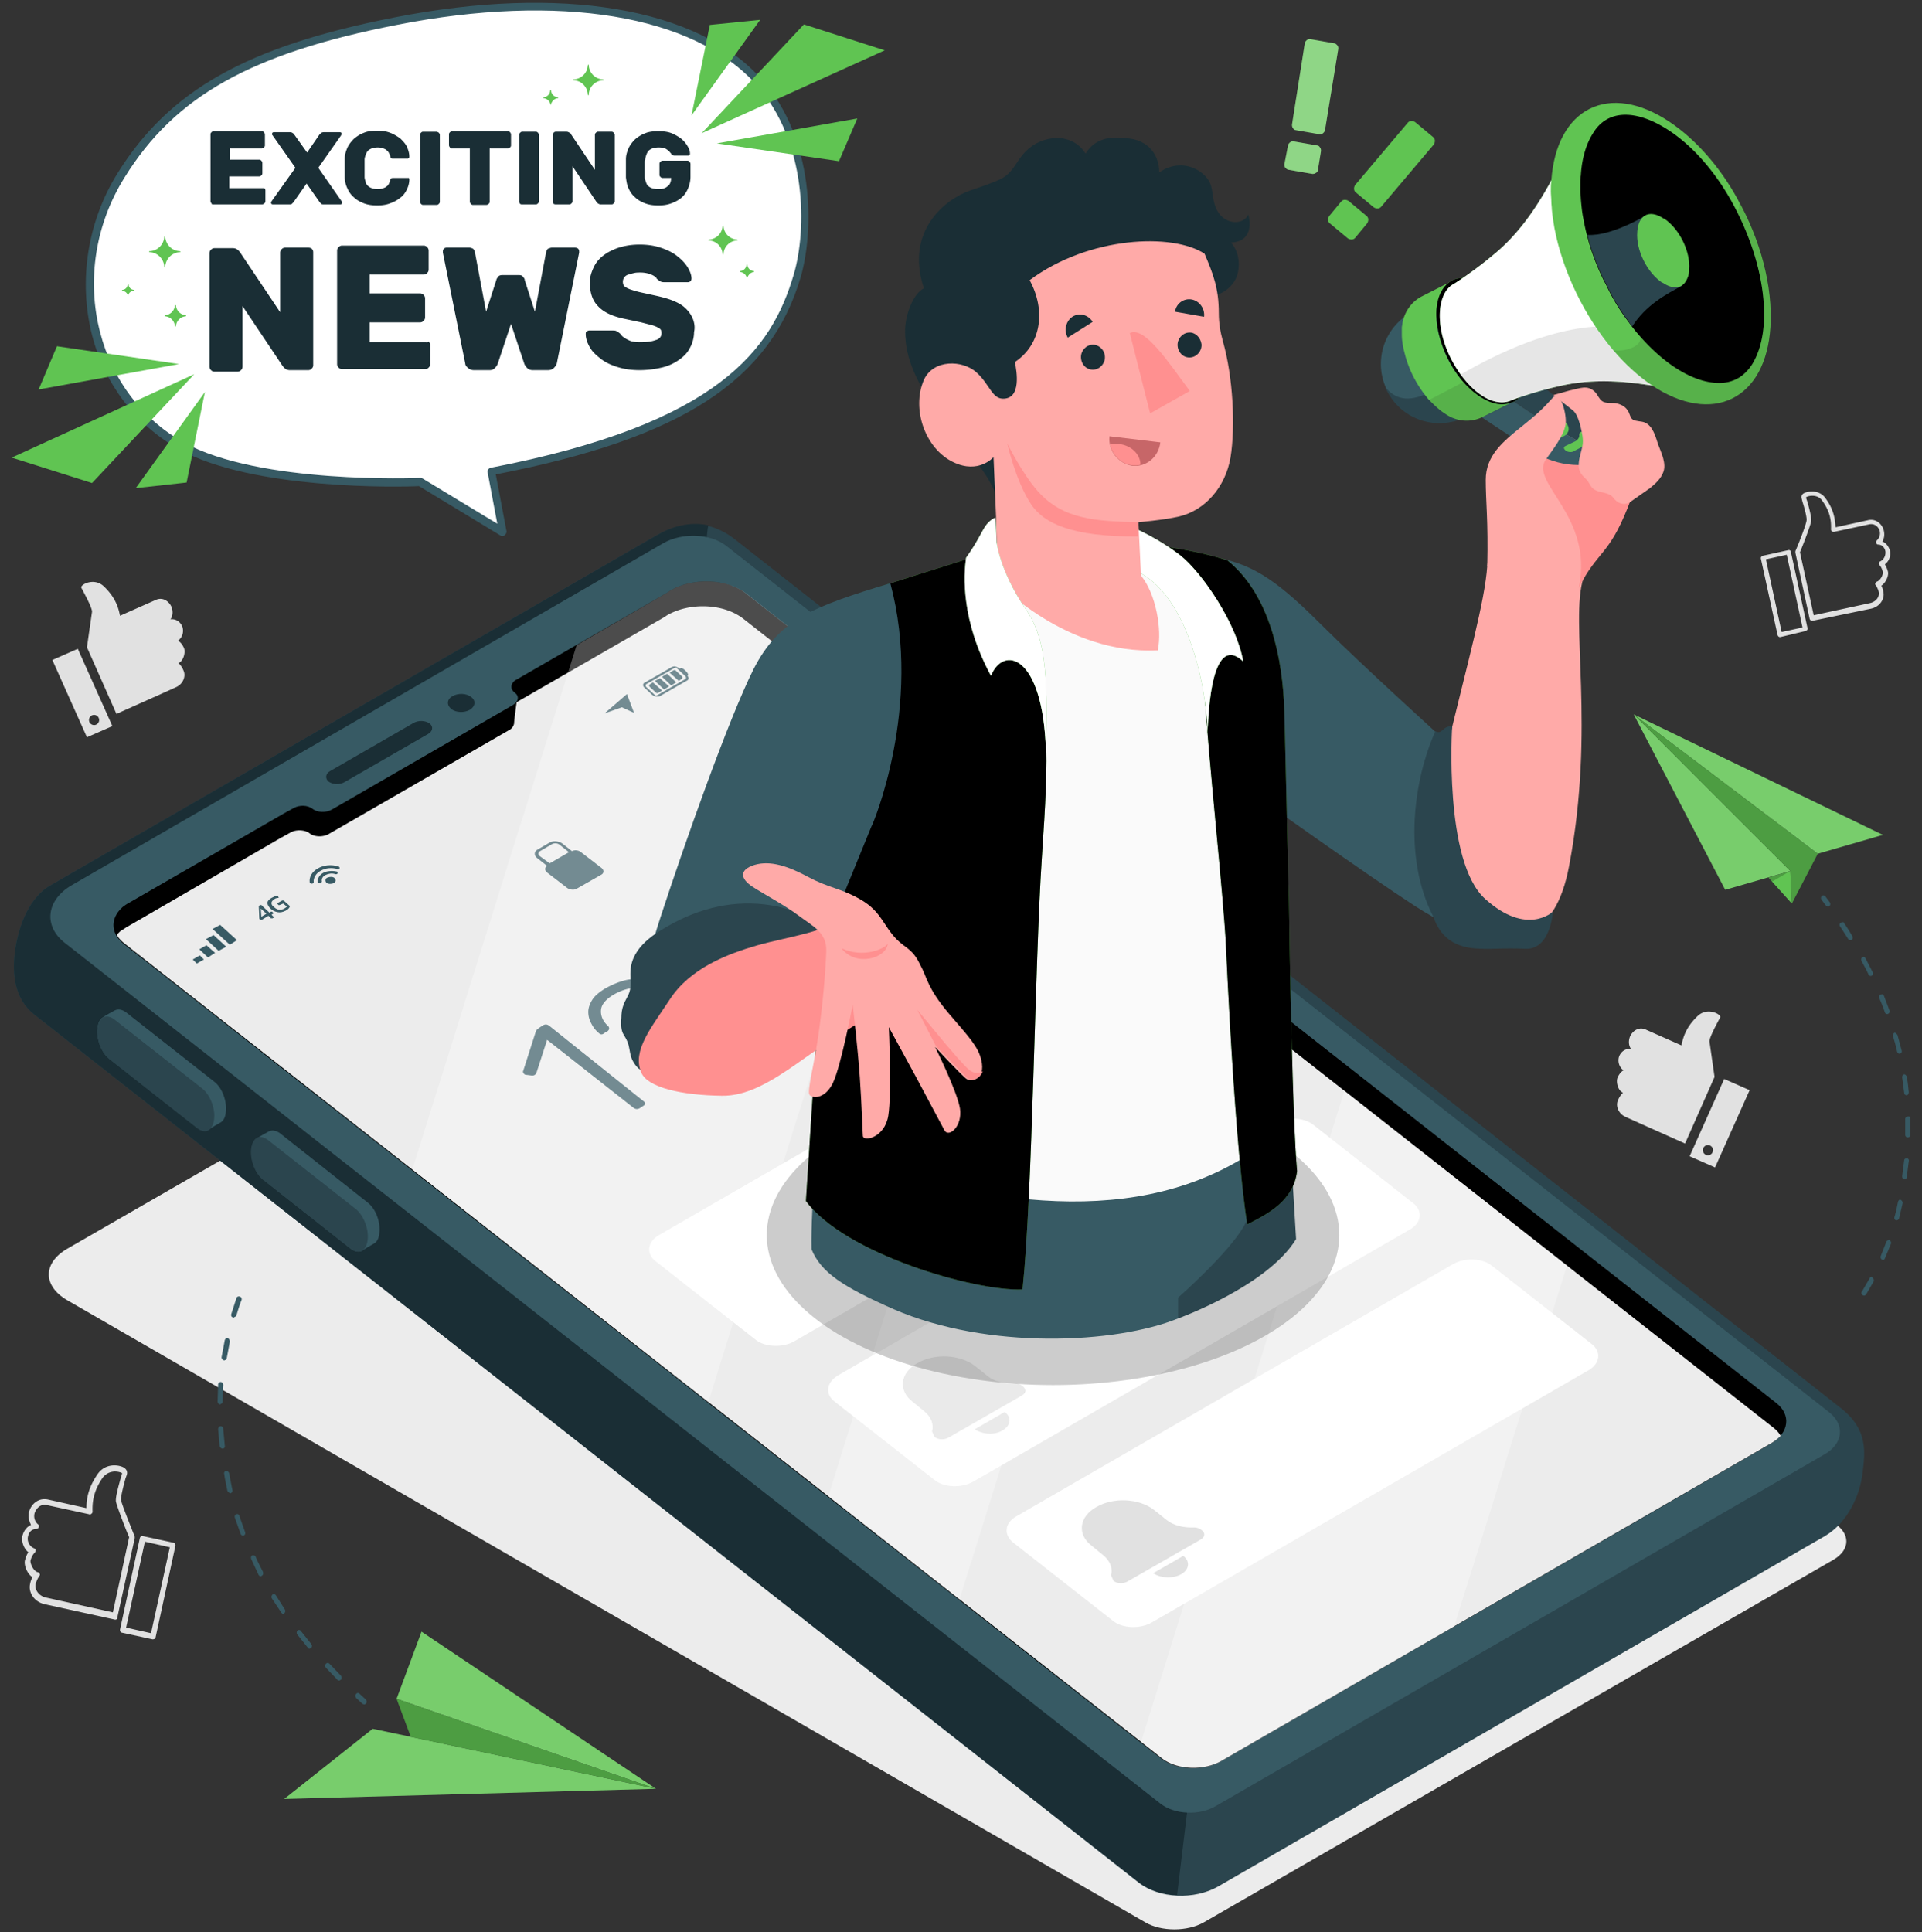 <svg xmlns="http://www.w3.org/2000/svg" viewBox="0 0 378 380" xmlns:v="https://vecta.io/nano"><rect x="0" y="0" width="378" height="380" fill="#333333" stroke="none"/><style><![CDATA[.T{fill:#60c452}.U{fill:#375a64}.V{fill:#fff}.W{fill:#2b454e}.X{opacity:.15}.Y{fill:#ff9090}.Z{opacity:.2}.a{fill:#1a2e35}.b{fill:#ffaaa8}]]></style><path d="M360.5 299.4L146.8 176.1c-3.5-2-9.3-2-12.9 0L13.2 245.6c-4.8 2.8-4.8 7.3 0 10.1l212.1 122.4c3.1 1.8 8.2 1.8 11.4 0l123.8-71.3c3.5-2 3.5-5.3 0-7.4z" fill="#ececec"/><path d="M129 351.8L73.3 340l-17.4 13.8z" class="T"/><g class="X V"><path d="M129 351.8L73.3 340l-17.4 13.8z"/></g><path d="M129 351.8l-51-17.7 4.9-13.2z" class="T"/><g class="X V"><path d="M129 351.8l-51-17.7 4.9-13.2z"/></g><path d="M78 334.1l2.8 7.5 48.2 10.2z" class="T"/><g class="Z"><path d="M78 334.1l2.8 7.5 48.2 10.2z"/></g><path d="M71.7 335.2c.1 0 .2-.1.3-.2.2-.2.1-.6-.1-.8l-1.2-1.1c-.2-.2-.5-.2-.7.1-.2.2-.1.6.1.8l1.2 1.1c.2.1.3.1.4.1zm-5.4-4.9l-2.2-2.3a.61.61 0 0 1 0-.8c.2-.2.5-.2.7 0l2.2 2.3c.2.2.2.6.1.8-.1.1-.2.1-.3.2-.3 0-.4 0-.5-.2zm-5.8-6.3l-2-2.5a.61.61 0 0 1 0-.8c.2-.2.5-.2.7.1l2 2.5a.61.61 0 0 1 0 .8c-.1.1-.2.1-.2.1-.2.1-.4 0-.5-.2zm-5.2-6.9l-1.8-2.7c-.2-.3-.1-.6.1-.8s.5-.1.7.2l1.7 2.7c.2.3.1.6-.1.8-.1 0-.1.1-.2.1s-.3-.1-.4-.3zm-4.5-7.5l-1.4-3c-.1-.3 0-.6.2-.7s.6 0 .7.3c.4 1 .9 1.9 1.4 2.9.1.3.1.6-.2.8 0 0-.1 0-.1.1-.3 0-.5-.1-.6-.4zm-3.5-8l-1.1-3.1c-.1-.3 0-.6.3-.7s.6.1.6.4l1.1 3.1c.1.3 0 .6-.3.7h-.1c-.2 0-.4-.1-.5-.4zm-2.6-8.5l-.5-2.5-.1-.7c-.1-.3.1-.6.4-.6s.5.2.6.5l.1.7.5 2.5c.1.3-.1.6-.4.7-.2-.1-.5-.3-.6-.6zm-.9-8.2c-.3 0-.5-.2-.6-.5l-.3-3.3c0-.3.2-.6.5-.6a.47.47 0 0 1 .5.5l.3 3.2c.1.4-.1.7-.4.7zm-.5-8.7c-.3 0-.5-.3-.5-.6l.1-3.3c0-.3.3-.5.5-.5.3 0 .5.3.5.6-.1 1.1-.1 2.2-.1 3.2 0 .3-.2.5-.4.5 0 .1 0 .1-.1.1zm.7-8.7c-.3-.1-.5-.4-.4-.7l.6-3.2c.1-.3.3-.5.6-.4s.4.4.4.7l-.6 3.2c0 .2-.2.4-.4.4-.1.1-.2.1-.2 0zm1.8-8.4c-.3-.1-.4-.4-.3-.7l1-3.1c.1-.3.4-.4.7-.3s.4.5.3.7c-.4 1-.7 2-1 3-.1.2-.2.3-.4.3-.1.2-.2.2-.3.1z" class="U"/><path d="M352.1 171.3l-30.8-30.8 18 34.5z" class="T"/><path d="M352.1 171.3l-30.8-30.8 18 34.5z" class="V X"/><path d="M321.3 140.5l36.2 27.4 12.8-3.7z" class="T"/><path d="M321.3 140.5l36.2 27.4 12.8-3.7z" class="V X"/><path d="M357.5 167.9l-5.1 9.8-.3-6.4-30.8-30.8z" class="T"/><path d="M357.5 167.9l-5.1 9.8-.3-6.4-30.8-30.8z" class="Z"/><path d="M352.4 177.7l-4.6-5.1 4.3-1.3z" class="T"/><path d="M352.1 171.3l-4.3 1.3.7.8z" class="Z"/><path d="M358.6 176.1c-.1 0-.2 0-.3.1-.2.2-.2.5-.1.7l.9 1.2c.2.2.5.3.7.1s.2-.5.1-.7l-.9-1.2c-.2-.2-.3-.2-.4-.2zm4.1 5.5c.6.8 1.1 1.7 1.6 2.5.1.2.1.6-.1.7-.2.2-.5.1-.7-.1l-1.6-2.5c-.2-.2-.1-.6.1-.7.1-.1.2-.1.3-.1.2-.1.4 0 .4.2zm4.2 6.9l1.4 2.7c.1.3 0 .6-.2.7s-.5 0-.6-.2c-.4-.9-.9-1.8-1.4-2.7-.1-.3-.1-.6.2-.7.1-.1.2-.1.2-.1.2 0 .3.1.4.3zm3.6 7.3l1.1 2.9c.1.3 0 .6-.3.7-.2.1-.5 0-.6-.3-.3-.9-.7-1.9-1.1-2.8-.1-.3 0-.6.2-.7h.2c.2-.1.4 0 .5.2zm2.7 7.8l.8 3c.1.3-.1.6-.3.6-.3.1-.5-.1-.6-.4-.2-1-.5-2-.8-3-.1-.3.1-.6.3-.7h.1c.2.1.4.3.5.5zm1.8 8.1c.2 1 .3 2.1.4 3.1 0 .3-.2.6-.4.6a.47.47 0 0 1-.5-.5l-.4-3c0-.3.1-.6.4-.6h.1c.1 0 .3.2.4.4zm.7 8.3v2.5.7a.5.5 0 1 1-1 0v-.7-2.4a.47.47 0 0 1 .5-.5c.3-.1.5.1.5.4zm-.7 7.8c.3 0 .5.3.4.6l-.4 3.1c0 .3-.3.5-.5.4-.3 0-.4-.3-.4-.6l.4-3.1c0-.2.2-.4.5-.4zm-1.2 8.2c.3.1.4.4.4.6l-.7 3c-.1.3-.3.4-.6.4-.3-.1-.4-.4-.3-.7.3-1 .5-2 .7-3 .1-.2.2-.4.5-.4v.1zm-2.2 7.9c.2.1.4.4.3.7l-1.2 2.9c-.1.3-.4.4-.6.2-.2-.1-.3-.4-.2-.7l1.1-2.8c.1-.2.3-.3.4-.3.1-.1.2-.1.2 0zm-3.3 7.4c.2.2.3.5.2.7l-1.5 2.6c-.2.2-.4.3-.7.1-.2-.2-.3-.5-.1-.7l1.5-2.6c.1-.2.2-.3.4-.3l.2.2z" class="U"/><path d="M144.7 106.2L362 276.9c5.5 4.3 4.8 8.8 4.3 12.9s-2.8 9.6-7.4 12.3L239.6 371c-4.7 2.7-11.6 2.4-15.6-.7L6.7 199.5c-3.9-3.1-4.3-8-3.8-12.1s2.3-10.5 6.9-13.2l119.3-68.9c4.6-2.6 10.1-3.5 15.6.9z" class="W"/><path d="M138.3 111.5L15.6 182.3l218.2 171.3-2.3 19.1c-2.8-.1-5.5-1-7.5-2.5L6.7 199.5c-3.9-3.1-4.3-8-3.8-12.1s2.3-10.5 6.9-13.2l119.3-68.9c2.9-1.7 6.4-2.8 10.2-2l-.1.6-.9 7.6z" class="a"/><path d="M359.8 277.8L142.9 107.4c-3.1-2.5-8.7-2.7-12.4-.6L14.1 174.1c-5 2.9-5.6 8-1.4 11.3l215.5 169.3c2.8 2.2 7.7 2.4 10.9.5l119.6-69.1c3.8-2.1 4.2-5.8 1.1-8.3zM72.3 236.5c1.6 1.2 2.6 3.9 2.3 6.1-.1 1-.5 1.7-1.1 2-.4.2-1.9 1.1-2.3 1.4-.6.3-1.4.2-2.2-.4L51.8 232c-1.6-1.2-2.6-3.9-2.3-6.1.1-1 .5-1.7 1-2 .4-.3 2-1.2 2.4-1.4.6-.3 1.4-.2 2.2.4l17.2 13.6z" class="U"/><path d="M70 237.8l-17.3-13.6c-1.6-1.2-3-.5-3.3 1.7-.3 2.1.8 4.9 2.3 6.1L69 245.6c1.6 1.2 3 .5 3.3-1.7.3-2.1-.8-4.9-2.3-6.1z" class="W"/><path d="M42.1 212.7c1.6 1.2 2.6 3.9 2.3 6.1-.1 1-.5 1.7-1.1 2-.4.2-1.9 1.1-2.3 1.4-.6.3-1.4.2-2.2-.4l-17.3-13.6c-1.6-1.2-2.6-3.9-2.3-6.1.1-1 .5-1.7 1-2 .4-.3 2-1.2 2.4-1.4.6-.3 1.4-.2 2.2.4l17.3 13.6z" class="U"/><path d="M39.8 214.1l-17.3-13.6c-1.6-1.2-3-.5-3.3 1.7-.3 2.1.8 4.9 2.3 6.1l17.3 13.6c1.6 1.2 3 .5 3.3-1.7s-.8-4.9-2.3-6.1z" class="W"/><path d="M146.8 116.8l202.5 159.1c3 2.3 2.6 5.9-1 8l-108.2 62.5c-3.5 2-8.8 1.8-11.8-.6l-204-160.2c-2.4-1.9-2.6-4.6-.7-6.7l.5-.5c.4-.3.8-.6 1.2-.8L55.8 160l2-1.1c1.1-.6 2.7-.6 3.7.2.9.7 2.6.8 3.8.1l35.5-20.5c1.2-.7 1.4-1.8.4-2.5-.9-.7-.8-1.7.1-2.4.1 0 .1-.1.2-.1l29.8-17.2.6-.4c4.5-2.6 11.2-2.3 14.9.7z"/><path d="M60.9 163.9c-.9-.7-2.6-.8-3.7-.2l-2 1.1-30.4 17.6c-.4.3-.8.5-1.2.8l-.5.5c-.1.1-.1.1-.1.2.3.6.8 1.1 1.4 1.6l204 160.2c3 2.4 8.3 2.6 11.8.6l108.2-62.5c.7-.4 1.3-.9 1.8-1.4-.3-.6-.8-1.1-1.4-1.6L146.2 121.7c-3.8-3-10.5-3.3-15-.7l-.6.4-29 16.7s-.5 3.7-.5 4.2a1.82 1.82 0 0 1-1 1.3L64.7 164c-1.2.7-2.9.6-3.8-.1z" fill="#ececec"/><g class="U"><path d="M53.3 180.6s-.1 0-.1-.1l-.4-.4-1.3.8h-.2l-.2-.1-.1-.1v-.1l-.1-2.3v-.1l.1-.1.2-.1h.2s.1 0 .1.1l1.5 1.4.3-.2h.2s.1 0 .1.1l.1.1.1.1s0 .1-.1.1l-.3.2.4.4.1.1s0 .1-.1.1l-.2.1h-.3zm-.9-.9l-1.1-1 .1 1.6 1-.6z"/><path d="M54.6 179.4c-.5-.1-1-.3-1.4-.7s-.6-.8-.6-1.1c0-.4.3-.7.8-1l.6-.3c.2-.1.4-.1.6-.1h.1v.1l.1.2v.1h-.1c-.3 0-.6.1-.8.3-.3.2-.5.4-.5.7s.1.5.5.8c.3.3.7.5 1 .5s.7 0 1-.2c.1-.1.2-.1.3-.2s.2-.1.2-.2l-.7-.6-.7.3h-.2s-.1 0-.1-.1l-.1-.1-.1-.1s0-.1.1-.1l.9-.5h.2c.1 0 .1 0 .2.1l1 .9.1.1v.1c-.1.3-.4.6-.8.8-.6.3-1.1.4-1.6.3zm11.2-6.7c.3.3.3.8-.2 1-.4.2-1.1.2-1.4-.1s-.3-.8.2-1 1.1-.2 1.4.1zm-2.3-1c-.8.5-1.1 1.2-1 1.8 0 .1.2.2.4.2h0c.2 0 .4-.2.4-.3-.1-.5.1-1 .7-1.3s1.3-.4 1.9-.2c.2.1.5 0 .5-.2h0c0-.1 0-.3-.2-.3-.9-.2-2-.1-2.7.3zm-1-.9c-1.2.7-1.7 1.7-1.6 2.7 0 .1.2.3.4.3h0c.2 0 .4-.1.4-.3-.1-.8.4-1.7 1.3-2.2 1-.6 2.2-.7 3.3-.4.2.1.5 0 .5-.2h0c0-.1-.1-.3-.3-.3-1.3-.4-2.8-.3-4 .4zm-23.8 18.7l-.8-.8 1.4-.8.8.8zm2.2-1.2l-1.7-1.6 1.4-.8 1.7 1.5zM43 187l-2.5-2.3 1.5-.8 2.5 2.3zm2.2-1.2l-3.4-3.1 1.5-.8 3.3 3zm87.7-54.7c-.3-.1-.6 0-.8.1l-5.4 3.1c-.3.2-.3.6 0 .9l1.5 1.4c.2.2.5.3.8.4h.4c.2 0 .3 0 .4-.1l5.4-3.1c.3-.2.3-.6 0-.9l-1.5-1.4c-.3-.2-.5-.3-.8-.4zm-3.9 5.7c-.1 0-.2-.1-.3-.2l-1.5-1.4c-.3-.2-.3-.6 0-.7l5.4-3.1c.1 0 .1-.1.2-.1h.1c.1 0 .2.1.3.2l1.5 1.4c.3.2.3.6 0 .7l-5.4 3.1c-.1.1-.2.1-.3.1zm-.6-2.6l1.8 1.6-.8.5h-.3l-1.3-1.2c-.2-.2-.2-.4 0-.5l.6-.4zm.4-.3l1-.5 1.8 1.6-1 .6zm1.4-.8l1-.6 1.8 1.7-1 .6z"/><path d="M132.8 131.8l1.3 1.2c.2.2.1.5-.3.7l-.3.2-1.8-1.6.8-.5h.3zm1.1-.4c.1-.1.5.1.8.4l.3.3c.3.3.4.6.3.7l-.3.2-1.4-1.3c0-.2.1-.2.3-.3zm-15 8.9l4.4-3.8 1.4 3.7-2.4-1.1z"/></g><path d="M65 151.6l16.3-9.4c1-.6 2.4-.5 3.2.1s.6 1.6-.4 2.1l-16.3 9.4c-1 .6-2.4.5-3.2-.1-.7-.6-.6-1.6.4-2.1zm24-14.7c1.1-.6 2.7-.6 3.7.2.9.7.8 1.8-.3 2.5-1.1.6-2.7.6-3.7-.2-.9-.8-.8-1.9.3-2.5z" class="a"/><g class="U"><path d="M112.5 167.4h0l-1.9-1.5c-.7-.5-1.8-.6-2.5-.2l-2.4 1.4c-.7.4-.7 1.2 0 1.7l1.9 1.5h0c-.5.3-.5.9 0 1.3l3.9 3c.5.4 1.4.5 1.9.2l4.9-2.8c.5-.3.5-.9 0-1.3l-3.9-3c-.5-.5-1.4-.6-1.9-.3zm-6.3 1c-.4-.3-.4-.7 0-1l2.4-1.4c.4-.2 1-.2 1.4.1l1.9 1.5-3.8 2.2-1.9-1.4zm20.4 48.2c.4.3.4.6-.1.9l-.6.4c-.5.3-.9.3-1.4-.1l-16.9-13.3-2.1 6.5c-.2.4-.5.6-1.1.5l-.8-.1c-.3 0-.5-.1-.6-.3-.1-.1-.2-.3-.1-.5l2.5-7.8a1.38 1.38 0 0 1 .3-.4c.1-.1.3-.2.4-.3l.6-.4c.5-.3.9-.3 1.4.1l18.5 14.8zm-8.8-13.4c-.6-.5-1.1-1.1-1.5-1.9-.4-.7-.6-1.5-.6-2.3s.3-1.6.8-2.4 1.5-1.6 2.7-2.3c1.3-.7 2.5-1.2 3.7-1.5s2.4-.3 3.5-.3c1.1.1 2.1.3 3.1.7s1.8.9 2.5 1.5c1.2.9 1.9 1.9 2.2 3s.3 2.3.1 3.8l-1.1 9.8 11.2-6.5c.5-.3 1-.3 1.4.1l.4.3c.4.3.4.6-.1.9l-13.7 7.9c-.5.3-.9.3-1.4-.1l-.4-.3c-.2-.1-.3-.3-.4-.5s-.1-.5 0-.9l1.3-10.8.2-1.9c0-.5-.1-1-.2-1.5-.1-.4-.3-.8-.6-1.1s-.6-.7-1.1-1c-1.3-1-2.7-1.5-4.3-1.6s-3.2.4-4.8 1.3c-1.5.9-2.4 1.9-2.5 3s.3 2.2 1.4 3.2c.2.2.2.4.2.6a1.38 1.38 0 0 1-.3.4l-.7.4c-.3.3-.7.3-1 0zm25.9-10c.2.1.3.3.2.5 0 .2-.2.3-.4.5l-1.6.9c-.5.3-.9.3-1.4-.1l-1.4-1.1a.55.55 0 0 1-.3-.5c0-.2.1-.3.3-.5l1.6-.9c.2-.1.5-.2.7-.2.3 0 .5.1.7.2l1.6 1.2zm10 7.8c.2.1.3.3.2.5 0 .2-.2.3-.4.5l-1.6.9c-.5.3-.9.3-1.4-.1l-1.4-1.1a.55.55 0 0 1-.3-.5c0-.2.1-.3.4-.5l1.6-.9c.2-.1.5-.2.7-.2.3 0 .5.1.7.2l1.5 1.2z"/><path d="M152.7 175.4c.5-.3 1-.3 1.4.1l.4.3c.1.1.2.2.2.3s0 .2.1.3l-.1 9.6.7-.4a11.95 11.95 0 0 1 3.5-1.5c1.2-.4 2.3-.6 3.5-.6 1.1 0 2.2.1 3.3.5 1.1.3 2.1.9 3 1.6s1.6 1.5 1.9 2.3.4 1.6.2 2.4-.7 1.6-1.4 2.4-1.6 1.5-2.8 2.1c-1.3.7-2.5 1.3-3.8 1.6-1.3.4-2.5.5-3.6.6-1.1 0-2.2-.1-3.1-.3s-1.7-.6-2.4-1.1c-.2-.1-.2-.3-.2-.4 0-.2.2-.3.4-.4l.5-.3c.2-.1.4-.2.6-.2s.6 0 .9.2c.8.4 1.6.6 2.4.7s1.6 0 2.4-.1 1.5-.4 2.2-.6c.7-.3 1.4-.6 2-1 .9-.5 1.6-1 2.1-1.6.5-.5.9-1.1 1.1-1.7s.1-1.2-.1-1.7c-.2-.6-.7-1.1-1.4-1.7-1.4-1.1-2.9-1.6-4.5-1.5s-3.3.6-5 1.6l-2.9 1.7c-.5.3-.9.3-1.4-.1l-.4-.3c-.2-.1-.3-.2-.3-.3s-.1-.2-.1-.4v-9.4l-10.1 5.8c-.5.3-.9.3-1.4-.1l-.4-.3c-.4-.3-.4-.7.1-.9l12.5-7.2zm32.7 7.3c.4.3.4.6-.1.9l-.6.4c-.5.3-.9.3-1.4-.1l-16.9-13.3-2.1 6.5c-.2.4-.5.6-1.1.5l-.8-.1c-.3 0-.5-.1-.6-.3-.1-.1-.2-.3-.1-.5l2.5-7.8c.1-.2.1-.3.3-.4.1-.1.3-.2.4-.3l.6-.4c.5-.3.9-.3 1.4.1l18.5 14.8z"/></g><path d="M129.6 242.9l85.9-49.6c2.3-1.3 5.8-1.2 7.7.4l19.5 15.3c2 1.5 1.7 3.9-.6 5.2l-85.9 49.6c-2.3 1.3-5.8 1.2-7.7-.4L129 248.1c-2-1.5-1.7-3.9.6-5.2zm35.2 27.6l85.9-49.6c2.3-1.3 5.8-1.2 7.7.4l19.5 15.3c2 1.5 1.7 3.9-.6 5.2l-85.9 49.6c-2.3 1.3-5.8 1.2-7.7-.4l-19.5-15.3c-2-1.5-1.7-3.8.6-5.2zm35.1 27.7l85.9-49.6c2.3-1.3 5.8-1.2 7.7.4l19.5 15.3c2 1.5 1.7 3.9-.6 5.2l-85.9 49.6c-2.3 1.3-5.8 1.2-7.7-.4l-19.5-15.3c-2-1.6-1.7-3.9.6-5.2z" class="V"/><path d="M234.9 300.4c-.1 0-.1 0 0 0-2.1.1-4.2-.4-5.5-1.5l-2.5-2c-2.9-2.2-7.9-2.5-11.3-.5h0c-3.4 1.9-3.8 5.4-.9 7.6l2.2 1.8c1.4 1.1 2 2.6 1.6 4l.5 1.1c.7.6 2 .6 2.8.1l14.3-8.2c.9-.5 1-1.3.2-1.9-.4-.3-.9-.5-1.4-.5zm-2.6 9.2c1.6-.9 1.8-2.6.4-3.6l-5.9 3.4c1.5 1 3.9 1.1 5.5.2zm-32.6-37.5c-2.1.1-4.2-.4-5.5-1.5l-2.5-2c-2.9-2.2-7.9-2.5-11.3-.5h0c-3.4 1.9-3.8 5.4-.9 7.6l2.2 1.8c1.4 1.1 2 2.6 1.6 4l.5 1.1c.7.6 2 .6 2.8.1l14.3-8.2c.9-.5 1-1.3.2-1.9-.3-.3-.8-.5-1.4-.5zm-2.5 9.2c1.6-.9 1.8-2.6.4-3.6l-5.9 3.4c1.5 1 3.9 1.2 5.5.2z" fill="#e1e1e1"/><g opacity=".3" class="V"><path d="M230.1 182.2l-25.9-20.4-41.3 132.5 25.8 20.3zm78.1 66.7l-43.8-34.4-40 128.1 4 3.2c3 2.4 8.3 2.6 11.8.6l45.8-26.5 22.2-71zm-168.9 26.9l41.4-132.4-33.8-26.6c-3.8-3-10.5-3.3-15-.7l-.6.4-17.9 10.4L81.1 230l58.2 45.8z"/></g><ellipse cx="207.1" cy="242.9" rx="56.3" ry="29.5" class="Z"/><path d="M231.7 259.3s17.5-6.3 23.2-15.6l-1.7-28.5-33 3.4 7 28.9 4.5 11.8z" class="W"/><path d="M244.6 241.2c3.1-5.4 5.8-18.2 5.8-22.6h-89.3s-1.7 19.3-1.5 27v.1c1.9 4.6 6.2 7.4 16.2 11.8 18.5 8 43.6 6.8 55.9 1.8v-4.1c0 0 9.8-8.6 12.9-14z" class="U"/><path d="M267.5 131.4l17.2 15.3c4-16.7 7.3-28.3 7.8-35.4s9.6-22.6 9.6-22.6c7.3 1.9 13 13.3 9.3 25-2.7 8.5 2.4 29.2-2.8 56.6-2.7 14.3-10.7 17.7-26.1 9-10.8-6.1-30.3-20.2-30.3-20.2L237.5 110c12.4 2.2 15.9 9 30 21.4z" class="b"/><path d="M239.9 109.8c7 1.4 11.9 5 19.9 13s25 23.4 25 23.4-4.2 10.5-.8 23.7c3 11.6 7.7 13.5 7.7 13.5s-3.7 1.1-13.4-5.2-31.3-21.7-31.3-21.7l-7.1-46.7z" class="U"/><path d="M285.6 142.9s-1.7 26.6 6.5 33.9c8.2 7.4 13.3 2.5 13.3 2.5s-.4 7.5-5.4 7.3c-4.9-.2-5.7.1-8.6 0s-7.5-.5-9.5-6.3c-6.1-11.8-3.8-27.2.4-36.5 1.4.8 1.4-1.2 3.3-.9z" class="W"/><path d="M323.1 89.4c-.2 4.8-2.1 8-3 10.5-3.8 9.5-5.9 8.4-9.6 15.7l-7.9-20.4c-3.4-6-.7-8.7 4.6-10l15.9 4.2z" class="Y"/><path d="M276.7 81.2c5.3 3.5 12.5 2.1 16-3.2s2.1-12.5-3.2-16-12.5-2.1-16 3.2-2.1 12.4 3.2 16z" class="U"/><g class="W"><path d="M281.1 77.2l13.5-6.6c.2 2.5-.4 5.2-1.9 7.5-3.5 5.3-10.7 6.7-16 3.2-2-1.3-3.4-3.2-4.3-5.2 1.9 2.3 4.4 3.2 8.7 1.1z"/><path d="M291 74.1l.6-9.3c6.3 7.2 17.2 16.1 26 21.3l-.2 3.7c-6.2-1.8-16.8-8.5-26.4-15.7z"/></g><path d="M285.5 82.2l5.5-.4 10.6 7c4.7 3.1 10.7 3.5 15.8 1.1h0c-7.2-2.5-17.6-9.2-26.4-15.7l-5.5 8z" class="U"/><path d="M303.4 81.3v.3c0 .4-.4.9-.8 1.1l-1.9.9c-.4.2-.4.5-.1.8l.2.1c.4.2 1 .3 1.4.1l1.9-1c.4-.2.7-.7.8-1.1v-.3c0-.4-.3-1-.6-1.2l-.2-.2c-.3-.1-.6.1-.7.5zm3.6 2.1v.3c0 .4-.4.9-.8 1.1l-1.9.9c-.4.2-.4.5-.1.8l.2.1c.4.2 1 .3 1.4.1l1.9-1c.4-.2.7-.7.8-1.1v-.3c0-.4-.3-1-.6-1.2l-.2-.2c-.3-.1-.6 0-.7.5zm3.6 2v.3c0 .4-.4.9-.8 1.1l-1.9.9c-.4.2-.4.5-.1.8l.2.2c.4.2 1 .3 1.4.1l1.9-1c.4-.2.7-.7.8-1.1v-.3c0-.4-.3-1-.6-1.2l-.2-.2c-.3-.2-.6 0-.7.4zm-24.9-30.2h0c-1.6.8-2.7 2.5-3.1 5.1 0 .3-.1.5-.1.8v1c0 .6 0 1.1.1 1.7.1 1.1.4 2.2.7 3.2.9 2.9 2.4 5.8 4.4 8 1 1.1 2.1 2.1 3.2 2.9 2.4 1.6 4.7 2 6.5 1.2l-6 3h0c-2.2 1-4.9.9-7.3-.8-1.1-.7-2.1-1.7-3.1-2.7a22.66 22.66 0 0 1-4.5-8.2c-.3-1.1-.6-2.2-.7-3.2-.1-.6-.1-1.2-.1-1.7v-1c0-.3.1-.6.1-.8.4-2.5 1.9-4.4 3.8-5.4h0l.2-.1c.1 0 .1-.1.2-.1l5.7-2.9z" class="T"/><path d="M291.4 82.2h0c-2.2 1-4.9.8-7.3-.8-1.1-.7-2.1-1.7-3.1-2.7l6.7-3.5c1 1.1 2.1 2.1 3.2 2.9 2.4 1.6 4.7 2 6.5 1.2l-6 2.9z" opacity=".1"/><use href="#B" class="T"/><use href="#B" class="Z"/><use href="#C" class="T"/><use href="#C" opacity=".6" class="V"/><path d="M317.5 64.2c6.1 9 12 12.5 12 12.5-7.4-1.5-15.3-2.6-23.2-.7-4.9 1.1-9.1 2.7-9.1 2.7h0c-1.6.8-3.8.5-6-1-1.5-1-2.8-2.4-4-4 7.1-4.1 19.1-10.1 30.3-9.5z" opacity=".1"/><path d="M328.4 24c5.2 3.5 9.9 8.9 13.3 15.1h0c4.5 7.9 7 17.2 6.5 25.2-.9 14.3-11.4 19.4-23.3 11.5-2.7-1.8-5.3-4.2-7.6-6.9-5.7-6.7-10-15.6-11.6-24.1-.2-1.2-.4-2.4-.5-3.6 0-.5-.1-1-.1-1.5h0c0-.7-.1-1.4-.1-2.1s0-1.4.1-2.1c1-14.3 11.4-19.5 23.3-11.5z" class="T"/><path d="M341.8 39.1c4.5 7.9 7 17.2 6.5 25.2-.9 14.3-11.4 19.4-23.3 11.5-2.7-1.8-5.3-4.2-7.6-6.9h0c2 .3 5.9-.7 5.1-2.9 2.1 2.4 4.4 4.5 6.8 6.1 3.4 2.3 6.7 3.4 9.5 3.1 2.4-.2 4.3-1.4 5.7-3.5 1.4-2 2.2-4.9 2.4-8.3.5-6.8-1.6-14.8-5.3-21.9 0 .1.9-.2.2-2.4z" opacity=".1"/><use href="#D" class="T"/><use href="#D" opacity=".4"/><path d="M323.8 42.3l7 13.9c-3.2 1.7-7.1 3.8-9.8 8-.3-.3-.5-.6-.7-1-1.3-1.7-2.5-3.6-3.5-5.5l-.6-1.2c-.3-.7-.7-1.3-1-2-1.1-2.3-2-4.7-2.7-7.1v-.1c-.1-.4-.2-.7-.3-1.1 4.8.3 11.6-3.9 11.6-3.9z" class="W"/><path d="M331.5 55.4c-.9 1.4-2.6 1.5-4.5.2h-.1c-3-2-5.2-6.5-4.9-10v-.1c.1-.9.3-1.8.7-2.3.9-1.4 2.6-1.5 4.5-.2h.1c3 2 5.2 6.5 4.9 10v.1c0 .9-.3 1.7-.7 2.3h0z" class="T"/><g class="b"><path d="M305.5 77.7l3.2-.9c2-.4 3.5-1.2 5 .3.5.5.8 1.4 1.4 1.8.7.5 2 .3 2.7.4.9.2 1.8.6 2.3 1.4.4.5.5 1.5 1 1.8.6.4 1.7.3 2.4.6 1.6.7 2.1 2.8 2.6 4.3.6 1.6 1.7 3.8 1 5.5-.5 1.3-1.5 2.2-2.6 3.1l-4 2.8c-1.2.7-2.5.1-3.2-.9-1-1.3-2.9-.8-4.1-1.9-.5-.5-.7-1.2-1.2-1.7-.6-.6-1.1-1-1.4-1.9-.4-1.5.3-3.1.6-4.6.3-1.3-.1-2.8-.4-4.1-.3-1-.7-2.5-1.6-3.1 0 0-3.7-2.9-3.7-2.9z"/><path d="M292.5 111.3c.2-8.9-.3-12.7-.3-16.9 0-4.8 3.3-7.5 7.3-10.7 3-2.4 4.1-3.5 5.9-5.5 1.5-1.6 2.8 3.4 2.5 5.3-.4 2.3-2.5 4.9-3.9 6.9-3.2 4.6 9.5 11.1 6.5 25.2-3 4.5-18-4.3-18-4.3z"/></g><path d="M251.9 146.9c-.8-27.8-13.1-35.4-17.9-37.4l-19.7-3.9c-6 .7-31.7 8.4-38.8 10.1-4.6 1.1-4.3 10-6.6 24.6-1.9 11.9-2.9 21.8-4 38.4-.9 13.8-2.1 29.6.4 49.2 31.2 9.5 61.2 14.1 84.4-3.7-.5-3.9 1.8-36.4 2-46l.2-31.3z" fill="#fafafa"/><use href="#E" class="T"/><use href="#E" class="X"/><use href="#F" class="T"/><use href="#F" class="X"/><use href="#G" class="T"/><use href="#G" opacity=".45" class="V"/><path d="M196.4 98.8c-1.8-6.6-9.1-13-12.7-18.5-3.4-5.4-5.6-9.6-5.7-14.9-.1-3.2 1.5-7.6 3.7-8.7-3.8-11.4 4.4-17.6 9-19.2 1.7-.6 4.6-1.5 6.3-2.4 2.4-1.3 2.8-3.4 4.7-5.3 3.2-3.3 9.1-3.9 11.8.4 2-3.2 5.2-3.5 9-2.9 3.6.6 5.5 3.4 5.5 6.6 4.6-3.2 9.4-.2 10.2 2.7.5 2.1.3 3.9 1.8 5.7 1.8 2 4.7 1.7 5.5-.1.8 3-.2 5.4-3.4 5.5 1.3 1.5 1.8 3.6 1.4 5.7-.5 2.8-3.1 4.6-5.2 4.8-.2 1.7-.1 3.2-1 4.7s-2 2.9-3.5 3.8c-4.7 2.8-10.1 4.1-15.3 5.7-2.1.6-4.1 1.3-6.2 1.9-.4.1-2.3.4-2.5.8-.3-.1-13.4 23.7-13.4 23.7z" class="a"/><path d="M187.5 90.9c5 2.4 7.9-1 7.9-1l.5 11.8.3 12.8s13.4 14.3 31.5 13.4c.9-4.1-.4-11.2-3.3-14.7l-.5-10.5s4.8-.4 7.9-1.1c5.2-1.2 9.2-5.8 10.2-11.6 1-6.1.5-15.9-1.5-22.9-.5-1.8-.8-3.6-.8-5.5 0-4.9-1.1-7.7-2.8-11.7-6.2-4.1-22.7-3.5-34.4 5.2 3.3 6.1 2.2 12.7-2.9 16.1.4 2 1.2 7-2.1 7.2-2.4.2-2.8-2.8-5.5-5.2s-8.4-2.6-10.3 1.5c-2.5 5.8.3 13.6 5.8 16.2z" class="b"/><path d="M223.9 102.7c-8.4-.2-14.8-.5-19.8-6.1-3.1-3.5-6-9.4-6-9.4s1.6 7.3 4.7 12c2.5 3.7 7.9 6.4 21.1 6.3v-2.8z" class="Y"/><path d="M217.3 70.1c.1 1.3-.9 2.5-2.2 2.6s-2.4-.9-2.5-2.3c-.1-1.3.9-2.5 2.2-2.6 1.2-.1 2.4.9 2.5 2.3zm-2.4-6.8l-4.9 3.1c-.8-1.4-.4-3.2.9-4.1 1.4-.9 3.1-.4 4 1zm21.9-1l-5.7-1c.2-1.6 1.7-2.7 3.3-2.4 1.5.3 2.6 1.8 2.4 3.4zm-.5 5.4c.1 1.3-.9 2.5-2.2 2.6s-2.4-.9-2.5-2.3c-.1-1.3.9-2.5 2.2-2.6 1.2-.1 2.3.9 2.5 2.3z" class="a"/><path d="M234 76.9l-7.8 4.4-4-15.8c2.9-1.4 7.5 5.6 11.8 11.4z" class="Y"/><path d="M218.2 85.8l10 1.2c-.3 2.8-2.7 4.9-5.5 4.6-2.7-.4-4.8-2.9-4.5-5.8z" fill="#c76668"/><path d="M219.5 87.3c-.4 0-.8 0-1.2.1.5 2.1 2.2 3.9 4.4 4.1.6.1 1.1 0 1.6-.1 0-2.2-2.1-4.1-4.8-4.1z" class="Y"/><use href="#H" class="T"/><use href="#H" opacity=".45" class="V"/><path d="M175.1 114.7c-15.2 4.6-21.9 7.1-26.9 16.9-4.9 9.8-13.5 34.1-18.3 48.8-4.1 12.6-6.3 24.1-3.6 29.9l29.5-9.6 15.6-38.2c.1.1 10.2-23.6 3.7-47.8z" class="U"/><path d="M155.2 189.4c2.2-.3 4.3.1 6.4-.7 1-.4 2-.9 2.4-1.9.5-1.3-.4-2.6-1.4-3.5-2.6-2.6-6-4.2-9.6-5-7.1-1.5-14.1-.2-20.5 3.2-3.7 2-8.2 4.7-8.5 9.4-.1 1.4.2 2.9-.2 4.2-.3.9-.9 1.7-1.2 2.6-.3.8-.4 1.7-.4 2.5-.1 1-.1 2.1.3 3 .3.6.7 1.1.9 1.7.4.9.4 1.9.7 2.9.6 1.9 2.7 4.2 4.4 2.2 1.6-1.8 2.1-4.2 3.2-6.3 1.2-2.4 3.5-4.3 5.6-5.9 2.9-2.2 6-3.9 9.3-5.4 2.5-1.2 5-2.4 7.7-3 .2.1.6.1.9 0z" class="W"/><path d="M166.2 179.9c-2.8 3.3-11.2 4.3-17.2 6-5.9 1.7-13.3 4.5-17.3 10.7-3.6 5.5-7.4 10-5.6 14.3 1.2 3 8 4.5 15.9 4.6s15.1-7.2 23.4-12.2l10.5-6.4-9.7-17z" class="Y"/><path d="M176.3 184.7c-2.6-2.7-3-5.4-6.9-7.7s-6.3-2.3-10.4-4.5-7.5-3.3-10.6-2.4c-3.2 1-2.7 2.8-.4 4.3s6.3 3.6 9.1 5.7 5.5 3.3 5.4 6.9-.7 10.9-1.6 16.9-2.2 10.8-1.7 11.4c.4.7 3 1 4.6-2.3s3.9-15.4 3.9-15.4 1 8.5 1.4 14.3.5 10.3.6 11.5 4.3.4 5-4 .1-17.4.1-17.4l5.4 9.9 5.6 10.5c.9 1.3 3.5-.9 3-4.4-.6-3.5-4.9-12.1-4.9-12.1s5.3 5.7 6.2 6.3 3.8.2 2.9-3.7c-.6-2.6-2.2-4.3-6.5-9.3-4.2-5-4.2-7.1-5.5-9.4-1.5-3.2-2.8-3.2-4.7-5.1z" class="b"/><path d="M165.5 186.5c4.3 2 8.5.1 9.1-.9-.3 2.9-6.3 4.6-9.1.9zm27.8 24.1c-.4.5-1.6.7-2.7-.2s-3.7-4-4.9-5.4l-5.3-6.4 3.7 7.2 6.2 6.3c.7.4 2.5.2 3-1.5z" class="Y"/><path d="M156.7 54.2c-5 16.9-18.1 30.4-60.2 38.5l2.2 11.9-16.2-9.8c-.3.1-31.8 1.3-46.9-7.1C16.5 76.9 12.8 52 23.8 34.5c9.5-15.1 23.6-24.3 54.1-30.3C111-2.4 137.2 2.6 149.2 16c10.4 11.6 10.2 29.2 7.5 38.2z" class="V"/><path d="M98.8 105.4c-.1 0-.3 0-.4-.1l-16-9.7c-3.6.2-32.7.8-47.1-7.2-8.6-4.8-14.7-12.8-17.2-22.5-2.7-10.7-.9-22.3 5-31.8 10.2-16.4 25.5-25 54.6-30.7 32.6-6.4 59.5-1.9 72 12.1 10.6 11.8 10.4 29.8 7.8 38.9h0c-6 20.5-23.4 31.8-60 38.9l2.1 11.1c.1.3-.1.6-.3.8s-.3.2-.5.2zM82.7 94c.1 0 .2 0 .4.1l14.7 8.9-1.9-10.1c-.1-.4.2-.8.6-.9 45.1-8.7 55.3-23.4 59.6-38h0c2.6-8.8 2.7-26.1-7.4-37.4C136.4 2.9 110-1.4 78 4.9c-28.6 5.6-43.6 14-53.5 30-5.7 9.1-7.5 20.2-4.8 30.5 2.4 9.3 8.2 17 16.4 21.6 14.9 8.3 46.1 7 46.4 7h.2zm74-39.8h0 0z" class="U"/><path d="M41.9 40.2h9.7a.76.76 0 0 0 .4-.2c.1-.1.2-.2.2-.4v-2.2a.76.76 0 0 0-.2-.4h-.4-6.5v-2.3H51a.76.76 0 0 0 .4-.2c.1-.1.2-.2.2-.4V32a.76.76 0 0 0-.2-.4c-.1-.1-.2-.2-.4-.2h-5.8v-2.2h6.3a.76.76 0 0 0 .4-.2c.1-.1.2-.2.2-.4v-2.2a.76.76 0 0 0-.2-.4c-.1-.1-.2-.2-.4-.2H42c-.2 0-.3.1-.4.2s-.2.2-.2.4v13.2a.76.76 0 0 0 .2.4c0 .2.2.2.3.2zM68.3 37c.3.7.7 1.3 1.3 1.8.5.5 1.2.9 2 1.2s1.6.4 2.6.4c.9 0 1.7-.1 2.5-.4s1.4-.6 2-1.1c.6-.4 1-1 1.3-1.6s.5-1.3.5-2c0-.1 0-.2-.1-.3h-.3-2.7c-.2 0-.4 0-.5.1s-.2.2-.2.5c-.1.2-.1.3-.2.5s-.2.4-.4.5c-.2.2-.4.3-.7.4s-.7.2-1.1.2a3.73 3.73 0 0 1-1.2-.2c-.3-.1-.6-.3-.8-.5s-.4-.5-.4-.8c-.1-.3-.2-.6-.2-.9v-.7-1-1-.7c0-.3.1-.6.2-.9s.2-.5.4-.8c.2-.2.5-.4.8-.5a3.73 3.73 0 0 1 1.2-.2c.5 0 .8.1 1.1.2s.5.2.7.4.3.3.4.5.2.4.2.5c.1.2.1.4.2.5s.2.1.5.1h2.7c.1 0 .2 0 .3-.1s.1-.2.1-.3c0-.7-.2-1.3-.5-2-.3-.6-.8-1.1-1.3-1.6-.6-.4-1.2-.8-2-1.1s-1.6-.4-2.5-.4c-1 0-1.9.1-2.6.4-.8.3-1.4.7-2 1.2-.5.5-1 1.1-1.3 1.8s-.5 1.4-.5 2.1V33v1.8c0 .8.2 1.6.5 2.2zm20.5-7.8h3.6v10.5a.76.76 0 0 0 .2.4c.1.1.2.2.4.2h2.7a.76.76 0 0 0 .4-.2c.1-.1.2-.2.2-.4V29.2h3.6c.2 0 .3-.1.4-.2s.2-.2.2-.4v-2.2a.76.76 0 0 0-.2-.4c-.1-.1-.2-.2-.4-.2h-11a.76.76 0 0 0-.4.2c-.1.1-.2.2-.2.4v2.2a.76.76 0 0 0 .2.4c0 .1.1.2.3.2zm34.8 7.8c.3.7.7 1.3 1.3 1.8.5.5 1.2.9 2 1.2s1.6.4 2.6.4c.9 0 1.7-.1 2.5-.4s1.4-.6 2-1.1 1-1.1 1.3-1.8.5-1.5.5-2.3v-2.6a.76.76 0 0 0-.2-.4c-.1-.1-.2-.2-.4-.2h-4.9c-.2 0-.3.1-.4.2s-.2.2-.2.4v2.2c0 .2.1.3.2.4s.2.2.4.2h1.7c0 .4-.1.8-.2 1-.1.3-.3.5-.6.7-.2.2-.5.3-.8.4s-.6.1-1 .1-.8-.1-1.2-.2c-.3-.1-.6-.3-.8-.5s-.3-.5-.4-.8-.2-.6-.2-.9v-.7-1-1c0-.3 0-.6.1-.7 0-.3.1-.6.2-.9s.2-.5.4-.8c.2-.2.5-.4.8-.5a3.73 3.73 0 0 1 1.2-.2c.7 0 1.2.1 1.5.3s.6.4.8.7a1.38 1.38 0 0 1 .3.4c.1.1.3.2.5.2h2.7c.1 0 .2 0 .3-.1s.1-.2.1-.3c0-.5-.2-1-.5-1.5s-.7-1-1.2-1.4-1.2-.8-1.9-1.1c-.8-.3-1.6-.4-2.6-.4s-1.9.1-2.6.4c-.8.3-1.4.7-2 1.2-.5.5-1 1.1-1.3 1.8s-.5 1.4-.5 2.1v1.8 1.8c.1.7.2 1.5.5 2.1zm-20.9 3.2h2.7c.2 0 .3-.1.4-.2s.2-.2.2-.4V26.5a.76.76 0 0 0-.2-.4c-.1-.1-.2-.2-.4-.2h-2.7c-.2 0-.3.1-.4.2s-.2.2-.2.4v13.2a.76.76 0 0 0 .2.4c.1.1.3.1.4.1zm6.6 0h2.7c.2 0 .3-.1.4-.2s.2-.2.2-.4v-6.9l4.7 7c0 .1.1.2.3.3.1.1.3.2.6.2h2.1c.2 0 .3-.1.4-.2s.2-.2.2-.4V26.5a.76.76 0 0 0-.2-.4c-.1-.1-.2-.2-.4-.2h-2.7c-.2 0-.3.1-.4.2s-.2.2-.2.4v6.9l-4.7-7c0-.1-.1-.2-.3-.3s-.3-.2-.6-.2h-2.1c-.2 0-.3.1-.4.2s-.2.2-.2.4v13.2a.76.76 0 0 0 .2.4c.2.1.3.1.4.1zm-42.1-.1c.1-.1.1-.2.1-.3v-.1s0-.1-.1-.1L62.6 33l4.5-6.4c0-.1.1-.2.1-.2 0-.1 0-.2-.1-.3s-.2-.1-.3-.1h-3.1c-.3 0-.5.1-.6.2l-.3.3-2.4 3.5-2.5-3.5c-.1-.1-.1-.2-.3-.3-.1-.1-.3-.2-.6-.2h-3.1c-.1 0-.2 0-.3.1s-.1.2-.1.3 0 .1.1.2l4.5 6.4-4.7 6.6c0 .1 0 .1-.1.1v.1c0 .1 0 .2.1.3s.2.1.3.1h3.1c.3 0 .5 0 .6-.1l.3-.3 2.6-3.7 2.6 3.7.3.3c.1.1.3.1.6.1h3.1c.1 0 .2 0 .3-.1zm18.7-14.2h-2.7c-.2 0-.3.1-.4.2s-.2.2-.2.4v13.2a.76.76 0 0 0 .2.4c.1.1.2.2.4.2h2.7c.2 0 .3-.1.4-.2s.2-.2.2-.4V26.5a.76.76 0 0 0-.2-.4c-.2-.1-.3-.2-.4-.2zM60.6 48.7h-4.5c-.3 0-.5.1-.7.3s-.3.4-.3.7v11.7l-7.9-11.8c-.1-.1-.2-.3-.5-.5-.2-.2-.6-.3-.9-.3h-3.6c-.3 0-.5.1-.7.3s-.3.4-.3.7v22.3c0 .3.1.5.3.7s.4.3.7.3h4.5c.3 0 .5-.1.7-.3s.3-.4.3-.7V60.2L55.6 72c.1.1.2.3.5.5.2.2.6.3.9.3h3.6c.3 0 .5-.1.7-.3s.3-.4.3-.7V49.6c0-.3-.1-.5-.3-.7-.3-.2-.5-.2-.7-.2zm52.4 0h-4.5c-.2 0-.4.1-.7.2-.2.1-.3.4-.4.7l-2.2 11.7-2-6.2c0-.2-.1-.4-.3-.6-.2-.3-.4-.4-.9-.4h-3.2c-.4 0-.7.1-.9.4s-.3.5-.3.6l-2 6.2-2.2-11.7c-.1-.3-.2-.6-.4-.7s-.4-.2-.7-.2h-4.5c-.2 0-.4.1-.5.2s-.2.3-.2.5v.3l4.4 21.8c0 .3.2.6.6.9.3.3.7.4 1.2.4h2.9c.5 0 .8-.1 1.1-.4s.5-.6.6-.9l2.6-7.8 2.6 7.8c.1.3.3.6.6.9s.7.4 1.1.4h2.9c.5 0 .8-.1 1.2-.4.3-.3.5-.6.6-.9l4.4-21.8v-.3c0-.2-.1-.4-.2-.5-.3-.2-.5-.2-.7-.2zm23.3 14.1c-.3-.8-.8-1.5-1.4-2.1s-1.4-1.1-2.4-1.5c-.9-.4-2-.7-3.3-1l-3.2-.7c-.9-.2-1.5-.4-2.1-.6-.5-.2-.9-.4-1.1-.6s-.3-.5-.3-.9c0-.3.1-.6.3-.9.2-.2.4-.4.8-.5.3-.1.7-.2 1.1-.3s.8-.1 1.3-.1c.6 0 1.1.1 1.5.2s.8.3 1 .4c.3.2.5.3.6.5s.3.3.3.3c.2.2.4.3.6.4s.5.1.8.1h4.5c.2 0 .4-.1.5-.2s.2-.3.2-.5c0-.7-.3-1.5-.8-2.3s-1.2-1.5-2.1-2.2-2-1.2-3.2-1.6-2.6-.6-4.1-.6-2.8.2-4.1.6c-1.2.4-2.2.9-3.1 1.6s-1.5 1.5-1.9 2.4-.7 1.8-.7 2.8c0 2 .5 3.6 1.6 4.7 1.1 1.2 2.8 2 5.2 2.5l3.3.7 2.3.6c.6.2 1 .4 1.3.6s.4.5.4.9c0 .7-.4 1.2-1.2 1.4-.8.3-1.8.4-3.1.4a7.18 7.18 0 0 1-1.7-.2c-.5-.2-.9-.4-1.2-.6s-.6-.4-.7-.6c-.2-.2-.3-.4-.4-.4-.2-.2-.4-.3-.6-.4s-.4-.1-.8-.1h-4.5c-.2 0-.4.1-.5.2-.2.1-.2.3-.2.5 0 .9.3 1.7.8 2.6s1.3 1.6 2.2 2.3 2 1.2 3.3 1.6 2.7.6 4.3.6a19.5 19.5 0 0 0 4.3-.5c1.3-.3 2.4-.8 3.4-1.5s1.7-1.4 2.2-2.4c.5-.9.8-2 .8-3.1.2-.8.1-1.7-.2-2.5zm-52.7 4.5H72.7v-3.9h9.9c.3 0 .5-.1.7-.3s.3-.4.3-.7v-3.7c0-.3-.1-.5-.3-.7s-.4-.3-.7-.3h-9.9V54h10.6c.3 0 .5-.1.7-.3s.3-.4.3-.7v-3.7c0-.3-.1-.5-.3-.7s-.4-.3-.7-.3h-16c-.3 0-.5.1-.7.3s-.3.4-.3.7v22.3c0 .3.1.5.3.7s.4.3.7.3h16.3c.3 0 .5-.1.7-.3s.3-.4.3-.7v-3.7c0-.3-.1-.5-.3-.7-.2.2-.4.1-.7.1z" class="a"/><g class="T"><path d="M138 26.2l20.1-21.4L174 9.9zm-2-3.5l13.5-18.8-9.9 1zm5 5.5l27.6-4.9-3.6 8.4zM38.2 73.6L18.1 95 2.3 90zm2.1 3.5L26.7 96l10-1.1zm-5.1-5.5l-27.6 5 3.6-8.5zm107-21.5c-.1 0-.1-.1-.1-.2-.1-1.4-1.2-2.5-2.6-2.6-.1 0-.2-.1-.2-.1s.1-.1.2-.1c1.4-.1 2.5-1.2 2.6-2.6 0-.1.1-.2.1-.2s.1.1.1.2c.1 1.4 1.2 2.5 2.6 2.6.1 0 .2.1.2.1s-.1.1-.2.1c-1.4.1-2.5 1.2-2.6 2.6 0 .1 0 .2-.1.2zm-26.5-31.4c-.1 0-.1-.1-.1-.2-.1-1.4-1.2-2.6-2.7-2.7-.1 0-.2-.1-.2-.1 0-.1.1-.1.2-.1 1.4-.1 2.6-1.2 2.7-2.7 0-.1.1-.2.1-.2.1 0 .1.1.1.2.1 1.4 1.2 2.6 2.7 2.7.1 0 .2.1.2.1 0 .1-.1.1-.2.1-1.4.1-2.6 1.2-2.7 2.7.1.1 0 .2-.1.2zM32.4 52.6c-.1 0-.1-.1-.1-.2a3.01 3.01 0 0 0-2.8-2.8c-.1 0-.2-.1-.2-.1 0-.1.1-.1.2-.1a3.01 3.01 0 0 0 2.8-2.8c0-.1.1-.2.1-.2s.1.1.1.2a3.01 3.01 0 0 0 2.8 2.8c.1 0 .2.1.2.1 0 .1-.1.1-.2.1a3.01 3.01 0 0 0-2.8 2.8c.1.1 0 .2-.1.2zm2.1 11.6c-.1 0-.1-.1-.1-.1a2.13 2.13 0 0 0-1.9-1.9c-.1 0-.1 0-.1-.1s.1-.1.1-.1a2.13 2.13 0 0 0 1.9-1.9c0-.1 0-.1.1-.1s.1.1.1.1a2.13 2.13 0 0 0 1.9 1.9c.1 0 .1 0 .1.1s-.1.1-.1.1a2.13 2.13 0 0 0-1.9 1.9s0 .1-.1.1zm73.8-43.5c-.1-.8-.7-1.3-1.4-1.4 0 0-.1 0-.1-.1 0 0 0-.1.1-.1.7 0 1.3-.6 1.3-1.3 0 0 0-.1.1-.1 0 0 .1 0 .1.1 0 .7.6 1.3 1.3 1.3 0 0 .1 0 .1.1 0 0 0 .1-.1.1-.7.1-1.2.6-1.4 1.4h0zm38.6 34.1c-.1-.7-.6-1.2-1.3-1.3 0 0-.1 0-.1-.1s0-.1.1-.1c.6 0 1.2-.6 1.2-1.2 0 0 0-.1.1-.1 0 0 .1 0 .1.1 0 .6.6 1.2 1.2 1.2 0 0 .1 0 .1.1s0 .1-.1.1c-.6.1-1.1.6-1.3 1.3h0zM25.2 58.3c-.1 0-.1-.1 0 0a1.27 1.27 0 0 0-1.1-1.1s-.1 0-.1-.1c0 0 0-.1.1-.1a1.08 1.08 0 0 0 1-1s0-.1.1-.1c0 0 .1 0 .1.1a1.08 1.08 0 0 0 1 1s.1 0 .1.1c0 0 0 .1-.1.1a1.11 1.11 0 0 0-1.1 1.1c0-.1 0 0 0 0zm238.6-18.7c.2-.2.4-.3.7-.3s.5.1.7.2l3.6 3c.2.2.3.4.3.7s-.1.5-.2.7l-2.4 2.9c-.2.2-.4.3-.7.3s-.5-.1-.7-.2l-3.6-3c-.2-.2-.3-.4-.3-.7s.1-.5.2-.7l2.4-2.9zm13.1-15.5c.2-.2.4-.3.7-.3s.5.1.7.2l3.6 3c.2.2.3.4.3.7s-.1.5-.2.7l-10.4 12.3c-.2.2-.4.3-.7.3s-.5-.1-.7-.2l-3.6-3c-.2-.2-.3-.4-.3-.7s.1-.5.2-.7l10.4-12.3z"/><use href="#I"/></g><g opacity=".3" class="V"><use href="#I"/></g><path d="M350.1 125.3c-.2 0-.4-.1-.5-.4l-3.3-15.1c0-.1 0-.2.1-.3s.2-.2.3-.2l5-1.1c.2-.1.5.1.5.3l3.3 15.1c0 .1 0 .2-.1.3s-.2.2-.3.2l-5 1.2zm-2.8-15.3l3.1 14.3 4.1-.9-3.1-14.3-4.1.9zm9.1 12.1c-.2 0-.4-.1-.5-.4l-2.8-13v-.3c.9-2.1 2.2-5.5 2.2-6.1.1-.5-.5-2.7-.8-3.6l-.2-.8c0-.2-.1-.7.7-1 1-.4 3-.5 4.1 1.2 1.3 1.8 1.8 3.5 1.9 5.6l6.4-1.4c1.7-.4 2.9 1 3.1 2.1.2.9 0 1.6-.3 2.1.6.2 1.2.8 1.5 1.8.2.9-.1 2-1 2.7.2.3.4.7.6 1.4.2.8-.4 2.2-1.3 2.8.2.3.3.7.4 1.2.3 1.3-.6 2.9-2.4 3.3l-11.6 2.4c0-.1 0 0 0 0zm-2.4-13.5l2.7 12.4 11.1-2.4c1.3-.3 1.9-1.4 1.7-2.2s-.6-1.3-.6-1.3c-.1-.1-.1-.3-.1-.4.1-.1.2-.3.3-.3.7-.2 1.3-1.4 1.2-1.9-.2-.9-.6-1.3-.6-1.3a.76.76 0 0 1-.2-.4c0-.2.1-.3.3-.4.8-.4 1.1-1.3 1-2-.3-1.3-1.3-1.3-1.4-1.3-.2 0-.3-.1-.4-.3s0-.4.1-.5c.2-.2.8-.8.6-1.8-.1-.6-.8-1.6-2-1.4l-7 1.5c-.1 0-.3 0-.4-.1s-.2-.2-.2-.4c.1-2.1-.4-3.8-1.7-5.6-.6-.9-1.5-1-2-1-.6 0-1.1.2-1.2.3 0 .2.1.4.2.7.5 1.7.9 3.4.8 4-.1.8-1.8 5.2-2.2 6.1zM30 322.4l-6-1.3c-.1 0-.3-.1-.3-.2-.1-.1-.1-.3-.1-.4l3.9-18c.1-.3.3-.5.6-.4l6 1.3c.1 0 .3.1.3.2.1.1.1.3.1.4l-3.9 18c0 .2-.2.4-.6.4h0zm-1.5-19.2l-3.7 16.9 4.9 1.1 3.7-16.9-4.9-1.1zm-6 15.3l-13.7-3c-2.2-.5-3.2-2.4-2.9-3.9.1-.6.3-1.1.5-1.4-1.1-.7-1.7-2.4-1.5-3.3.2-.7.4-1.3.7-1.6-1-.8-1.4-2.2-1.2-3.2.3-1.2 1-1.9 1.7-2.2-.3-.6-.6-1.4-.4-2.5.3-1.3 1.6-2.9 3.7-2.5l7.6 1.7c0-2.5.7-4.5 2.2-6.7 1.4-2 3.7-1.9 4.9-1.4.9.4.9 1 .9 1.2s-.1.5-.3 1c-.3 1.1-1 3.7-.9 4.3.1.7 1.7 4.7 2.7 7.2v.3L23.1 318c0 .4-.2.6-.6.5.1.1.1.1 0 0zm.3-23.2c-.1-.8.4-2.7 1-4.8.1-.3.2-.6.2-.8-.2-.1-.7-.3-1.4-.3-.6 0-1.6.2-2.4 1.2-1.5 2.2-2.1 4.2-2 6.7 0 .2-.1.3-.2.4s-.3.2-.5.1L9.2 296c-1.5-.3-2.2 1-2.4 1.6-.3 1.2.4 2 .7 2.2a.47.47 0 0 1 .1.6.55.55 0 0 1-.5.3c-.1 0-1.3 0-1.6 1.5a2.03 2.03 0 0 0 1.2 2.3c.2.1.3.2.3.4s-.1.4-.2.5c0 0-.5.4-.8 1.5-.1.6.6 2.1 1.4 2.3.2 0 .3.2.4.3.1.2 0 .4-.1.5 0 0-.5.7-.7 1.6-.2 1 .6 2.3 2.1 2.6l13.1 2.9 3.2-14.8c-.4-.8-2.4-6-2.6-7zm314.4-83.5l-1-7c0-.9 1.8-4.1 2.1-4.7s-2.5-2.1-4.4-.3-2.8 3.6-3.2 5.8l-7-3.1c-1.5-.7-2.7.4-3.1 1.3-.5 1.2-.1 2.2.2 2.5 0 0-1.5-.3-2.3 1.3-.4.9-.2 2.2.8 2.9 0 0-.7.3-1.2 1.5-.3.8.1 2.5 1.1 2.9 0 0-.6.5-1 1.5-.5 1.1.1 2.7 1.6 3.3 1.5.7 11.6 5.2 11.6 5.2l5.8-13.1zm-4.9 15.6l5 2.2 6.8-15.2-5-2.2-6.8 15.2zm2.6-1.2c0-.5.4-1 1-1 .5 0 1 .4 1 1 0 .5-.4 1-1 1s-1-.5-1-1zM17.1 127.3l1-7c0-.9-1.8-4.1-2.1-4.7s2.5-2.1 4.4-.3 2.8 3.6 3.2 5.8l7-3.1c1.5-.7 2.7.4 3.1 1.3.5 1.2.1 2.2-.2 2.5 0 0 1.5-.3 2.3 1.3.4.9.2 2.2-.8 2.9 0 0 .7.3 1.2 1.5.3.8-.1 2.5-1.1 2.9 0 0 .6.5 1 1.5.5 1.1-.1 2.7-1.6 3.3-1.5.7-11.6 5.2-11.6 5.2l-5.8-13.1zm-1.8.3l-5 2.2 6.8 15.2 5-2.2-6.8-15.2zm3.2 15c-.5 0-1-.4-1-1 0-.5.4-1 1-1a1 1 0 1 1 0 2z" fill="#e1e1e1"/><defs ><path id="B" d="M292.4 56.3c5 3.3 8.7 10.9 8.3 16.9-.2 3-1.4 5.1-3.2 5.9h-.1c-1.8.8-4 .5-6.5-1.2-5-3.3-8.7-10.9-8.4-16.9.2-3 1.4-5 3.2-5.9 1.8-.8 4.2-.5 6.7 1.2z"/><path id="C" d="M307.2 31.4s-1.2 10.6 6 25.2a58.74 58.74 0 0 0 4.4 7.6c6.1 9 12 12.5 12 12.5-7.4-1.5-15.3-2.6-23.2-.7-4.9 1.1-9.1 2.7-9.1 2.7h0c-1.6.8-3.8.5-6-1-1.5-1-2.8-2.4-4-4-.7-1-1.4-2.1-2-3.3-1.5-3-2.3-6.3-2.1-9.2.2-2.7 1.2-4.6 2.8-5.4h0s3.8-2.4 7.6-5.6c6.3-5.1 10.3-12.1 13.6-18.8z"/><path id="D" d="M328.3 25.7c5.3 3.5 10 9.3 13.3 15.9 3.6 7.1 5.7 15 5.3 21.9-.2 3.4-1.1 6.3-2.4 8.3-1.4 2.1-3.3 3.3-5.7 3.5-2.8.2-6-.8-9.5-3.1-2.4-1.6-4.7-3.7-6.8-6.1a32.53 32.53 0 0 1-2.3-2.9c-1.3-1.7-2.5-3.6-3.5-5.5l-.6-1.2c-.3-.7-.7-1.3-1-2-1.1-2.3-2-4.7-2.7-7.1v-.1c-.5-1.6-.8-3.2-1.1-4.8-.2-1.1-.3-2.3-.4-3.4 0-.5-.1-.9-.1-1.4v-1.6c0-.5 0-1.1.1-1.6.2-3.4 1.1-6.3 2.4-8.3 2.8-4.7 8.5-4.8 15-.5z"/><path id="E" d="M170.1 116.3l25-7.9s2.1 6.5 6.8 19 4.4 20.3 3 41.3-1.8 66.1-3.8 84.9c-9.3.4-35-7-42.6-17.4l3.8-59.5c1.1-21.5-3.2-55.3 7.8-60.4z"/><path id="F" d="M223 109.1c8.2 4.1 13.1 14 13.9 27.2s3.7 39.6 4.2 49.6c2 43.3 4.2 54.9 4.2 54.9 4.1-2.1 9.1-4.6 9.8-10.5-.9-9.3-1.5-44.7-1.6-52.9l-.9-37.5c-.3-10.1-2.7-22.8-11.2-29.7-8.7-2.8-18.3-3.3-18.3-3.3l-.1 2.2z"/><path id="G" d="M237.5 144c-.3-9.7-4.1-27.3-14.2-31.8-.5-1.4-.3-3.1-.3-3.1l.6-5s4.2 1.8 8.5 5.1c4.2 3.3 11.1 13.3 12.4 20.9-4.3-4.1-6.6 1.9-7 13.9z"/><path id="H" d="M205.7 147.6c-.6-19-8.4-20.7-10.8-14.7-5.9-10.9-5.4-19.7-4.9-23.2 2.2-3.1 3-5 3.7-6.1 1-1.5 2.1-1.8 2.1-1.8l.2 4.8s.6 5.6 5.6 13c3.8 5.4 4.6 12 4.1 28z"/><path id="I" d="M253.3 28.7c0-.3.2-.5.4-.7s.5-.2.7-.2l4.6.8c.3 0 .5.2.6.4.2.2.2.5.2.7l-.6 3.7c0 .3-.2.5-.4.6-.2.2-.5.2-.7.2l-4.6-.8c-.3 0-.5-.2-.7-.4s-.2-.5-.2-.7l.7-3.6zm3.3-20.1c0-.3.2-.5.4-.7s.5-.2.7-.2l4.6.8c.3 0 .5.2.7.4s.2.5.2.7l-2.6 15.9c0 .3-.2.5-.4.7s-.5.2-.7.2l-4.6-.8c-.3 0-.5-.2-.6-.4-.2-.2-.2-.5-.2-.7l2.5-15.9z"/></defs></svg>